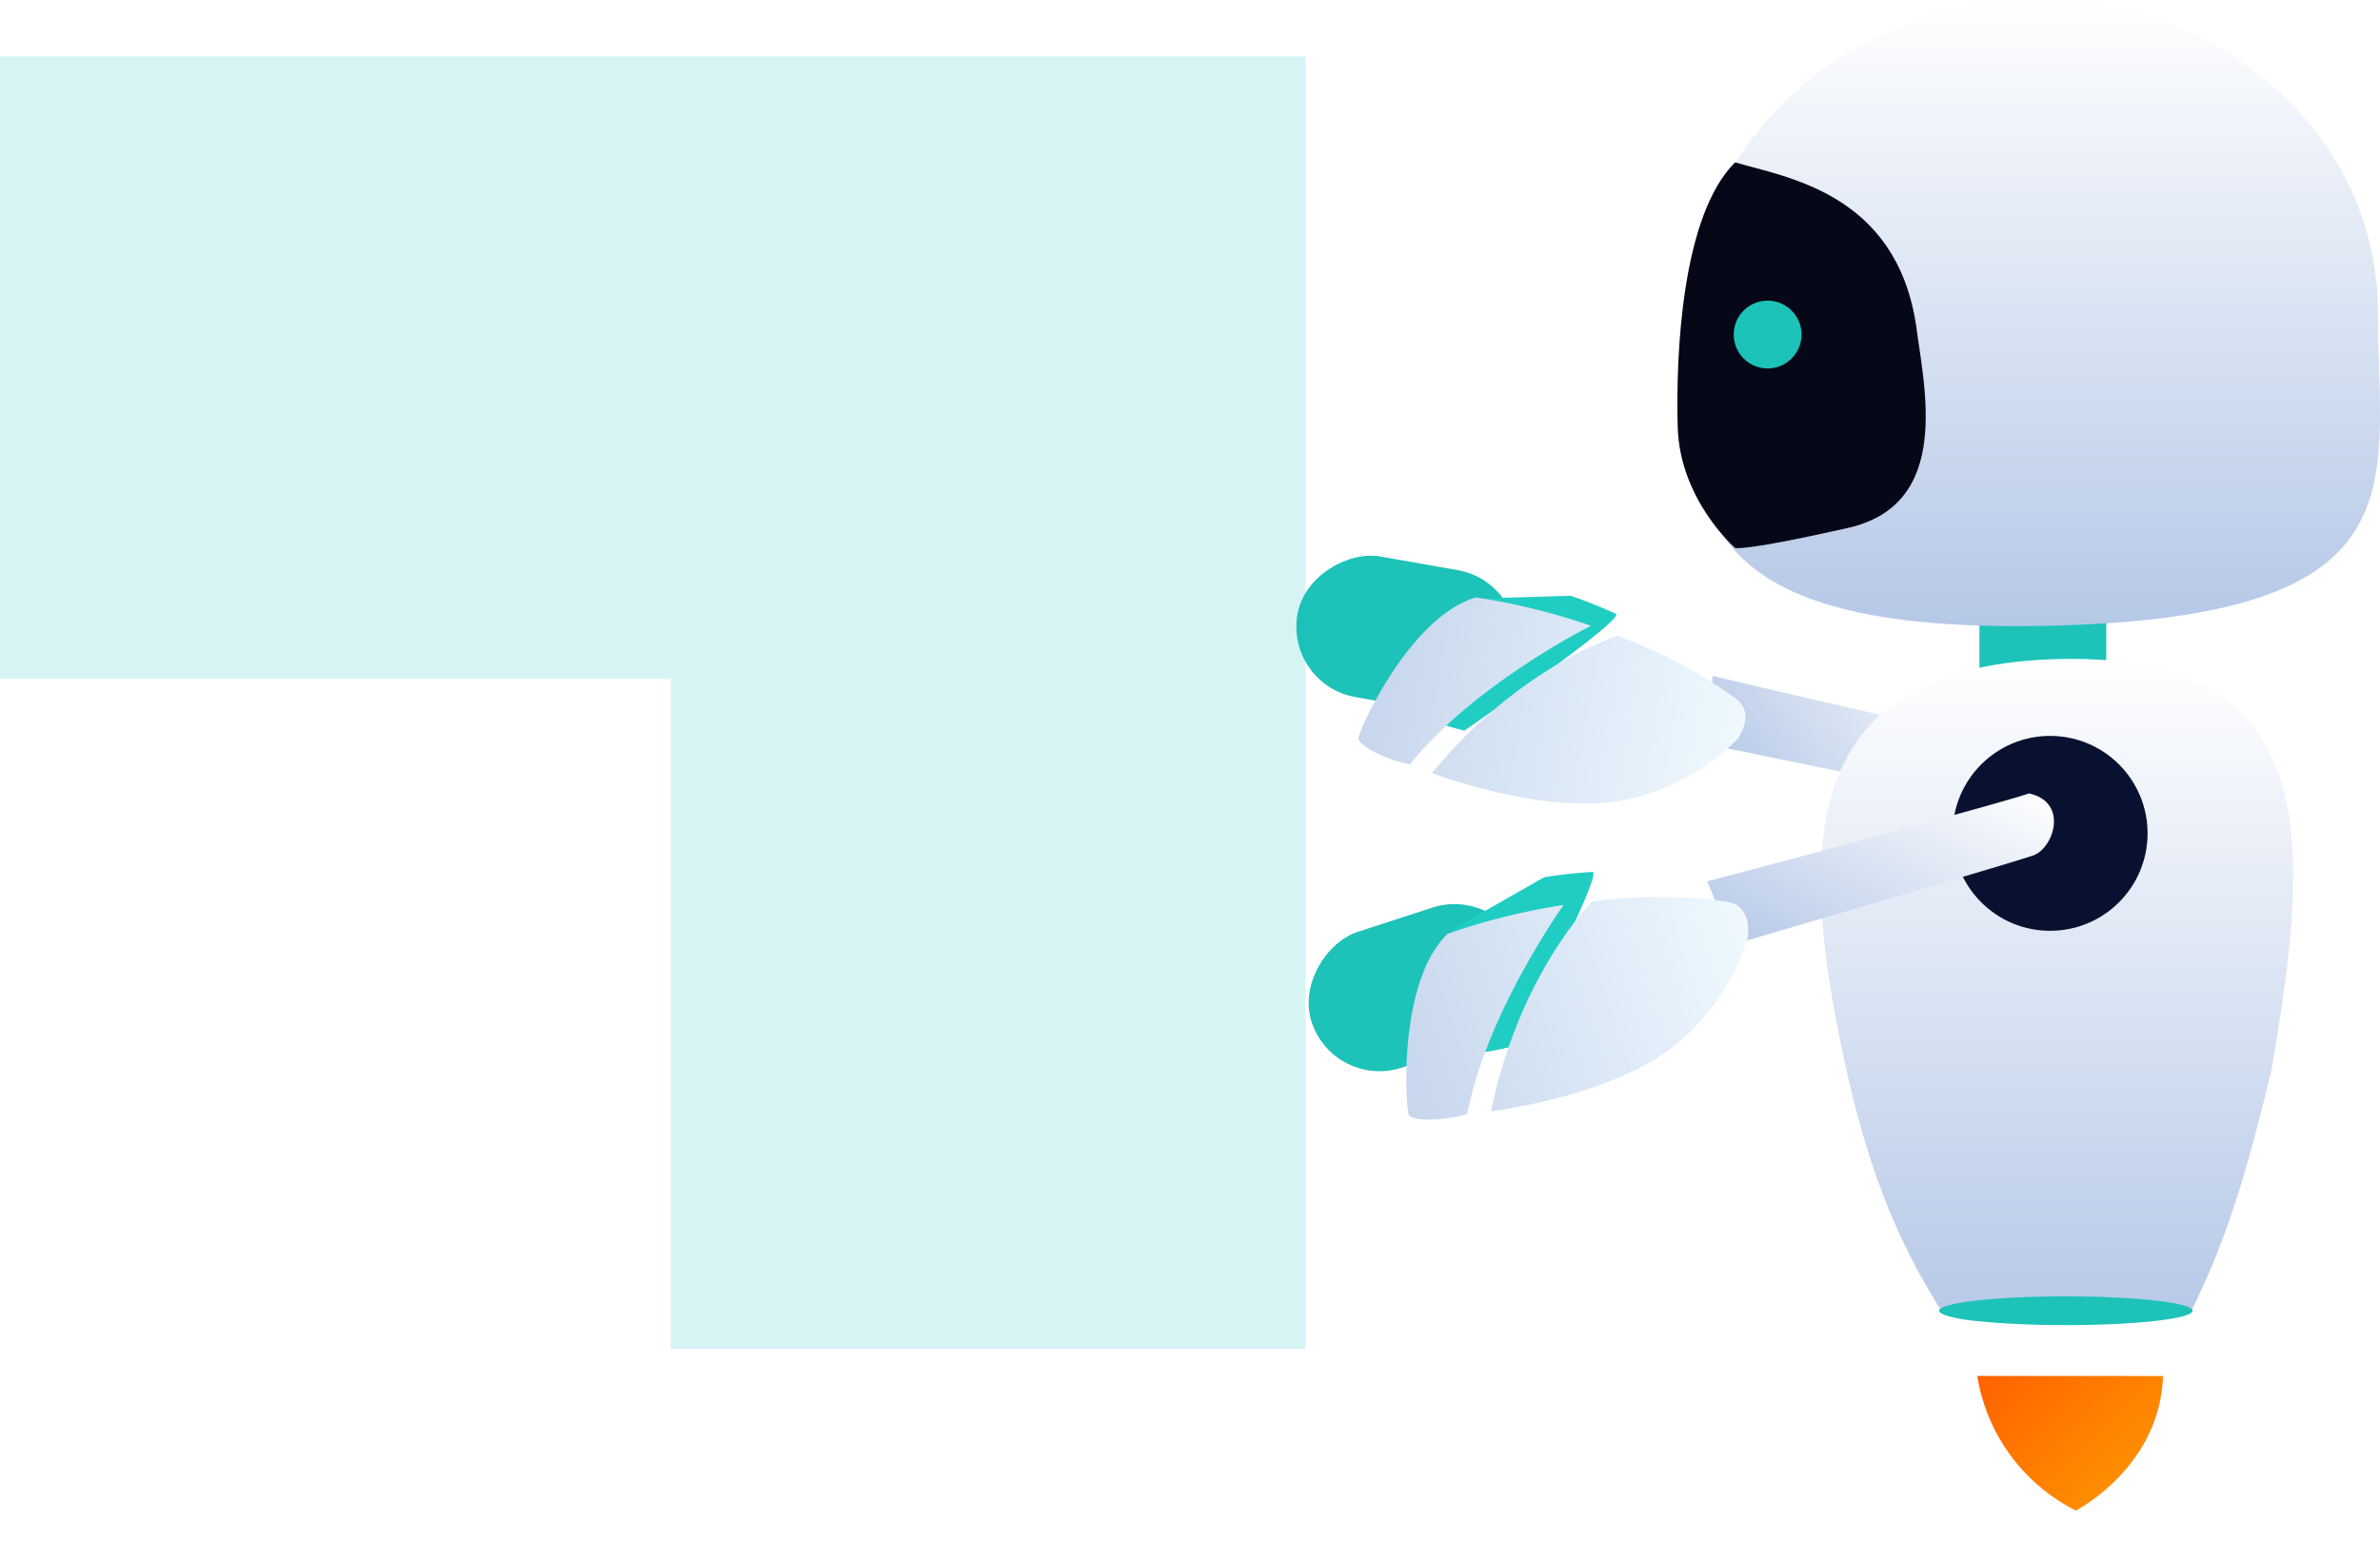 <svg xmlns="http://www.w3.org/2000/svg" xmlns:xlink="http://www.w3.org/1999/xlink" width="264.125" height="171.062" viewBox="0 0 264.125 171.062">
  <defs>
    <linearGradient id="linear-gradient" x1="0.5" x2="0.5" y2="1" gradientUnits="objectBoundingBox">
      <stop offset="0" stop-color="#fff"/>
      <stop offset="1" stop-color="#b5c8e7"/>
    </linearGradient>
    <linearGradient id="linear-gradient-2" x1="0.5" x2="0.5" y2="1" gradientUnits="objectBoundingBox">
      <stop offset="0" stop-color="#f0faff"/>
      <stop offset="1" stop-color="#c7d6ed"/>
    </linearGradient>
    <filter id="Union_1" x="105.04" y="19.336" width="135.261" height="118.187" filterUnits="userSpaceOnUse">
      <feOffset dy="4" input="SourceAlpha"/>
      <feGaussianBlur stdDeviation="15" result="blur"/>
      <feFlood flood-opacity="0.078"/>
      <feComposite operator="in" in2="blur"/>
      <feComposite in="SourceGraphic"/>
    </filter>
    <filter id="Union_1-2" x="105.462" y="47.873" width="136.703" height="123.188" filterUnits="userSpaceOnUse">
      <feOffset dy="4" input="SourceAlpha"/>
      <feGaussianBlur stdDeviation="15" result="blur-2"/>
      <feFlood flood-opacity="0.078"/>
      <feComposite operator="in" in2="blur-2"/>
      <feComposite in="SourceGraphic"/>
    </filter>
    <linearGradient id="linear-gradient-7" x1="0.5" x2="0.5" y2="1" gradientUnits="objectBoundingBox">
      <stop offset="0" stop-color="#ff6200"/>
      <stop offset="1" stop-color="#ff9300"/>
    </linearGradient>
  </defs>
  <g id="puzzle_bot" transform="translate(-746.832 -811.852)">
    <g id="Group_39" data-name="Group 39" transform="translate(898.087 859.599) rotate(23)">
      <path id="Path_48948" data-name="Path 48948" d="M0,10.474C2.4,8.384,24.825-11.762,27.411-14.44c4.374-1.148,5.207,4.154,3.555,5.906S4.848,16.276,4.848,16.276A16.728,16.728,0,0,0,0,10.474Z" transform="translate(51.92 1.058) rotate(32)" fill="url(#linear-gradient)"/>
      <rect id="Rectangle_3" data-name="Rectangle 3" width="15.845" height="24.595" rx="7.922" transform="translate(23.48 8.409) rotate(77)" fill="#1dc2b8"/>
      <path id="Path_48947" data-name="Path 48947" d="M0,5.356A51.43,51.43,0,0,1,1.1.064c.432-1.177,15.686,14.3,15.686,14.3s-.268,4.826-1.368,6.7S2.322,16.585,2.322,16.585Z" transform="translate(33.614 6.713) rotate(77)" fill="#1fcdc3"/>
      <g transform="matrix(0.92, -0.39, 0.39, 0.92, -157.89, 15.15)" filter="url(#Union_1)">
        <path id="Union_1-3" data-name="Union 1" d="M.052,31.973a72.3,72.3,0,0,1,.917-13.19s8.674,11.75,18.692,17.241c.108,1.5-.745,5.769-1.851,6.2C16.492,42.226,3.39,38.783.052,31.973Zm1.526-16.3A54.994,54.994,0,0,1,6.165,1.511C7.487-1.169,10.7.533,10.7.533A25.041,25.041,0,0,1,19.75,12.419c2.589,7.687.959,18.208.47,21.028C9.388,27.35,3.521,19.3,1.578,15.673Z" transform="matrix(-0.17, 0.98, -0.98, -0.17, 195.3, 67.67)" fill="url(#linear-gradient-2)"/>
      </g>
    </g>
    <path id="Path_48988" data-name="Path 48988" d="M631.936,818.115h70.447V961.573H631.936V887.216H557.5v-69.1Z" transform="translate(189.333)" fill="#1bc2c4" opacity="0.174"/>
    <rect id="Rectangle_5070" data-name="Rectangle 5070" width="14.074" height="7.955" transform="translate(966.502 879.178)" fill="#1dc3b9"/>
    <path id="Path_49115" data-name="Path 49115" d="M24.491-.034C45.216.54,61.529,15.514,61.529,34.693S66.984,68.566,24.491,69.42-14.688,53.872-14.688,34.693,3.766-.607,24.491-.034Z" transform="translate(949.201 811.9)" fill="url(#linear-gradient)"/>
    <path id="Path_49116" data-name="Path 49116" d="M49.918-.009C79.467-.476,77.087,21.568,73,45.6c-3.055,12.76-5.287,19.367-8.79,26.553-1.356,2.119-12.865-1.543-14.294,0-.983,1.063-12.121,2.467-13.676,0-5.065-8.035-8.33-16.43-10.912-28.838C20.611,20.641,20.37.459,49.918-.009Z" transform="translate(925.917 885.003)" fill="url(#linear-gradient)"/>
    <ellipse id="Ellipse_15" data-name="Ellipse 15" cx="10.817" cy="10.817" rx="10.817" ry="10.817" transform="translate(963.53 893.535)" fill="#081230"/>
    <g id="Group_38" data-name="Group 38" transform="translate(889.21 903.815) rotate(-5)">
      <path id="Path_48948-2" data-name="Path 48948" d="M0,10.474C2.4,8.384,24.825-11.762,27.411-14.44c4.374-1.148,5.207,4.154,3.555,5.906S4.848,16.276,4.848,16.276A16.728,16.728,0,0,0,0,10.474Z" transform="translate(51.92 1.058) rotate(32)" fill="url(#linear-gradient)"/>
      <rect id="Rectangle_3-2" data-name="Rectangle 3" width="15.845" height="24.595" rx="7.922" transform="translate(23.48 8.409) rotate(77)" fill="#1dc2b8"/>
      <path id="Path_48947-2" data-name="Path 48947" d="M0,5.356A51.43,51.43,0,0,1,1.1.064c.432-1.177,15.686,14.3,15.686,14.3s-.268,4.826-1.368,6.7S2.322,16.585,2.322,16.585Z" transform="translate(33.614 6.713) rotate(77)" fill="#1fcdc3"/>
      <g transform="matrix(1, 0.09, -0.09, 1, -133.82, -104.02)" filter="url(#Union_1-2)">
        <path id="Union_1-4" data-name="Union 1" d="M.052,31.973a72.3,72.3,0,0,1,.917-13.19s8.674,11.75,18.692,17.241c.108,1.5-.745,5.769-1.851,6.2C16.492,42.226,3.39,38.783.052,31.973Zm1.526-16.3A54.994,54.994,0,0,1,6.165,1.511C7.487-1.169,10.7.533,10.7.533A25.041,25.041,0,0,1,19.75,12.419c2.589,7.687.959,18.208.47,21.028C9.388,27.35,3.521,19.3,1.578,15.673Z" transform="matrix(0.31, 0.95, -0.95, 0.31, 190.62, 88.87)" fill="url(#linear-gradient-2)"/>
      </g>
    </g>
    <ellipse id="Ellipse_16" data-name="Ellipse 16" cx="14.065" cy="1.596" rx="14.065" ry="1.596" transform="translate(962.033 955.746)" fill="#1dc2b8"/>
    <path id="path7143" d="M3.86,0A20.315,20.315,0,0,0,1.033,18.3s9.974,3.228,17.4-3.724Z" transform="translate(963.535 967.311) rotate(-45)" fill="url(#linear-gradient-7)"/>
    <path id="Path_49117" data-name="Path 49117" d="M2340.984,1092.849c5.642,1.676,17.779,3.364,20.071,17.982.868,6.846,4.142,19.959-7.558,22.6s-12.514,2.219-12.514,2.219-6.147-5.329-6.369-13.43S2335.065,1098.73,2340.984,1092.849Z" transform="translate(-1401.595 -262.977)" fill="#060717"/>
    <ellipse id="Ellipse_17" data-name="Ellipse 17" cx="3.766" cy="3.766" rx="3.766" ry="3.766" transform="translate(939.232 845.219)" fill="#1dc2b8"/>
  </g>
</svg>
